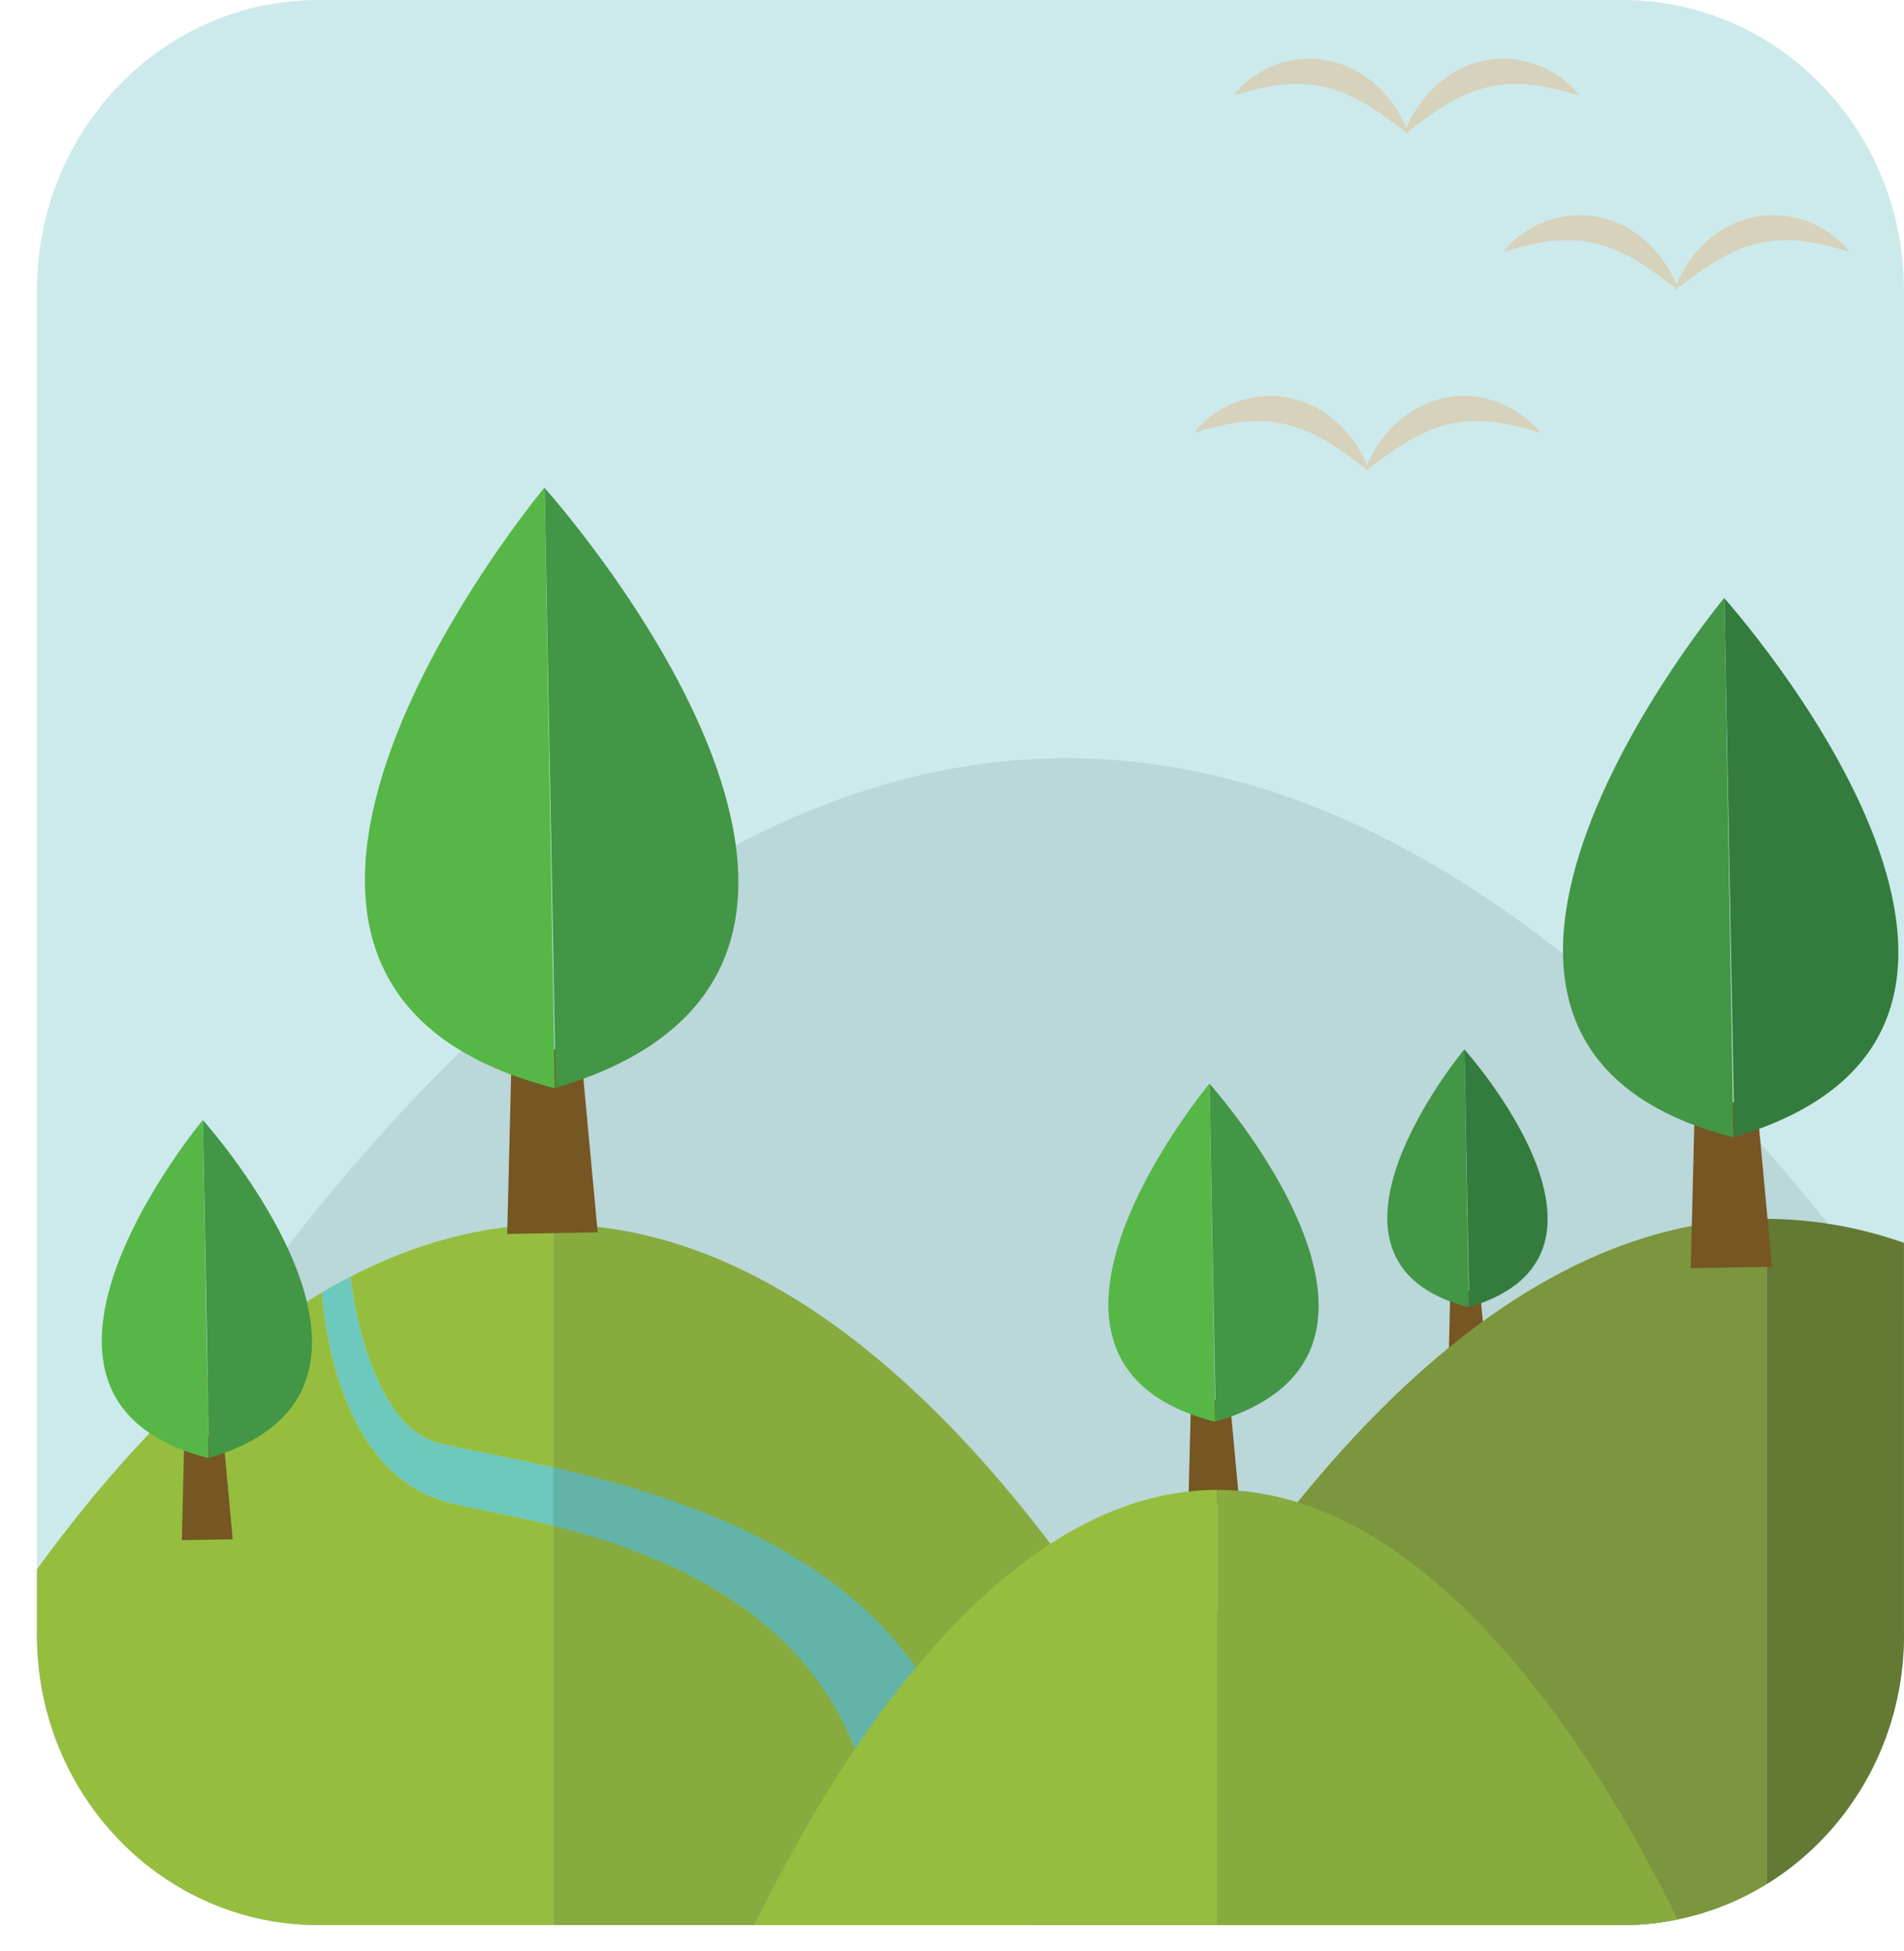 <svg xmlns="http://www.w3.org/2000/svg" width="41" height="42" fill="none"><path fill="#CCEAEC" d="M34.941 0H6.853C3.508 0 .796 2.796.796 6.244v28.954c0 3.448 2.712 6.244 6.057 6.244h28.088c3.346 0 6.058-2.796 6.058-6.244V6.244C40.999 2.796 38.287 0 34.94 0Z"/><path fill="#BAD7D9" d="M6.853 41.442h28.088c3.346 0 6.058-2.795 6.058-6.244V28.5C36.72 22.55 30.482 16.323 22.97 16.323c-2.484 0-4.828.682-7.009 1.809q-.495.257-.983.544C8.415 22.55 3.443 30.314.796 35.087v.11c0 3.45 2.711 6.245 6.057 6.245"/><path fill="#87AB3F" d="M11.912 26.358v15.084h15.735a6 6 0 0 1-.717-1.098c-.937-1.837-6.739-13.985-15.018-13.985z"/><path fill="#95BE3E" d="M9.44 31.065c.23.06.55.124.92.199.43.088.96.191 1.552.324v-5.23c-1.548 0-3.008.425-4.367 1.126.039.35.42 3.2 1.896 3.58z"/><path fill="#63B4A8" d="M11.912 31.59v1.256c2.836.719 6.655 2.33 6.963 7.02l2.119-.211c-.365-5.557-5.715-7.306-9.082-8.066Z"/><path fill="#6DC8BD" d="M10.36 31.264c-.37-.076-.69-.14-.92-.2-1.476-.38-1.856-3.23-1.896-3.58q-.31.16-.612.34c.072.932.48 3.942 2.728 4.521.264.068.6.137.987.215.384.079.812.17 1.263.285v-1.257c-.59-.133-1.12-.236-1.551-.324z"/><path fill="#765622" d="m26.688 32.355-1.097.02.055-2.25.837.02z"/><path fill="#429645" d="M26.046 23.332s5.194 5.778.134 7.271l-.134-7.27Z"/><path fill="#56B747" d="M26.046 23.326s-4.984 5.973.124 7.283z"/><path fill="#765622" d="m32.026 29.472-.836.014.04-1.715.639.016z"/><path fill="#347C3D" d="M31.535 22.593s3.96 4.406.103 5.545z"/><path fill="#429645" d="M31.535 22.587s-3.8 4.556.094 5.555z"/><path fill="#7B963C" d="M23.024 40.225a6 6 0 0 1-.817 1.217H34.94a5.9 5.9 0 0 0 3.101-.881V26.239c-8.28 0-14.081 12.148-15.018 13.986Z"/><path fill="#95BE3E" d="M10.647 32.56c-.388-.08-.724-.147-.987-.215-2.249-.579-2.656-3.59-2.728-4.52-2.427 1.431-4.503 3.715-6.136 5.958v1.415c0 3.449 2.711 6.244 6.057 6.244h5.059v-8.596a26 26 0 0 0-1.263-.284l-.002-.001Z"/><path fill="#647934" d="M40.999 35.198v-8.442a9 9 0 0 0-2.957-.517v14.322C39.812 39.47 41 37.477 41 35.198Z"/><path fill="#765622" d="m38.157 27.27-1.749.031.089-3.588 1.333.031.327 3.525Z"/><path fill="#347C3D" d="M37.132 12.881s8.284 9.215.216 11.596z"/><path fill="#429645" d="M37.132 12.87s-7.948 9.526.196 11.615z"/><path fill="#95BE3E" d="M26.216 32.074c-5.455 0-9.278 8.005-9.895 9.215a3 3 0 0 1-.084.151h9.978z"/><path fill="#87AB3F" d="M26.216 32.074v9.368h8.725a6 6 0 0 0 1.187-.121l-.016-.032c-.618-1.21-4.44-9.215-9.896-9.215"/><path fill="#765622" d="m5.011 33.137-1.095.019.054-2.25.837.02z"/><path fill="#429645" d="M4.37 24.114s5.193 5.777.134 7.27z"/><path fill="#56B747" d="M4.37 24.108s-4.984 5.973.123 7.283L4.37 24.11Z"/><path fill="#765622" d="m12.87 26.528-1.948.036.098-3.997 1.485.036z"/><path fill="#429645" d="M11.727 10.505s9.226 10.262.24 12.914z"/><path fill="#56B747" d="M11.727 10.493s-8.851 10.61.22 12.935z"/><path fill="#D6D2BB" d="M33.877 1.905a2 2 0 0 0-.409-.33 2.2 2.2 0 0 0-.7-.272l-.104-.018-.107-.011c-.072-.01-.146-.008-.22-.01-.149.006-.3.02-.449.06-.075.015-.146.042-.218.064-.072.024-.139.057-.207.087a2.3 2.3 0 0 0-.37.227c-.054.044-.11.085-.159.13l-.139.137a3 3 0 0 0-.224.275l-.088.129-.07.122a2 2 0 0 0-.101.205l-.026.065-.026-.065a2 2 0 0 0-.101-.205l-.07-.122-.088-.13c-.06-.09-.14-.179-.224-.274q-.066-.067-.14-.137-.077-.066-.159-.13a2.4 2.4 0 0 0-.37-.227c-.068-.03-.135-.063-.207-.087-.073-.022-.143-.049-.218-.065a2 2 0 0 0-.449-.058c-.074 0-.148 0-.22.009q-.054.007-.107.01l-.104.02a2.1 2.1 0 0 0-.7.272 2 2 0 0 0-.409.33 1 1 0 0 0-.125.155l.05-.016q.047-.016.135-.042a5 5 0 0 1 .773-.168q.161-.022.334-.027c.114-.005.23.004.348.012.058.01.117.013.175.025l.088.015.086.021c.116.025.228.067.34.105l.164.07.158.078.152.082.145.088q.069.044.135.089l.066.042.06.045.118.083.104.078c.067.05.128.092.175.13q.05.039.087.064l-.018.05.045-.031.045.032s-.005-.02-.018-.051q.036-.025.086-.064.073-.056.175-.13l.106-.078.117-.083.061-.045.066-.042c.045-.028.087-.061.135-.09l.144-.087.152-.082.158-.077.163-.07c.113-.04.225-.082.34-.106l.087-.021.088-.015c.058-.012.117-.016.175-.025.117-.008.233-.017.348-.012a4 4 0 0 1 .64.077c.19.039.352.084.467.118q.088.026.135.042l.05.016s-.04-.063-.126-.156zM39.69 5.27a2 2 0 0 0-.408-.328 2.2 2.2 0 0 0-.7-.272l-.104-.019q-.053-.006-.107-.01c-.072-.01-.146-.008-.22-.01-.149.006-.3.02-.45.059-.074.016-.145.042-.217.065-.07.024-.14.057-.207.086a2.4 2.4 0 0 0-.37.227c-.054.044-.11.085-.159.13l-.139.137a2.4 2.4 0 0 0-.224.275l-.088.13a3 3 0 0 0-.17.326l-.027.065-.026-.065a2 2 0 0 0-.102-.205l-.07-.122-.087-.129c-.06-.091-.14-.179-.224-.275q-.067-.067-.14-.137-.076-.066-.158-.13a2.4 2.4 0 0 0-.37-.227c-.068-.03-.135-.062-.207-.086s-.143-.05-.218-.065a2 2 0 0 0-.448-.059c-.075 0-.149 0-.22.01l-.108.01-.104.019c-.276.053-.515.16-.7.272a2 2 0 0 0-.409.328 1 1 0 0 0-.125.156l.05-.016.135-.041c.114-.035.277-.08.467-.12q.144-.032.306-.05a3 3 0 0 1 .334-.027c.114-.005.23.004.348.012.058.008.117.013.175.025l.088.015.086.021c.116.025.228.066.34.105l.164.07.158.077.153.083q.072.045.144.087c.047.028.09.062.135.09l.066.042.06.045.119.082.104.079q.102.073.176.13l.086.064-.018.05s.017-.01.045-.032l.045.032-.018-.05.087-.064q.071-.057.175-.13l.104-.079.119-.082.06-.045q.033-.02.066-.043c.045-.027.088-.06.135-.089q.072-.042.145-.087l.152-.083.158-.077q.083-.034.164-.07c.112-.039.224-.081.34-.105l.087-.021.087-.015c.058-.012.117-.016.175-.025.118-.008.234-.017.349-.012q.172.004.333.026c.109.012.21.032.306.05.19.04.353.085.468.12q.088.026.135.042l.049.016s-.039-.063-.125-.156h-.01Zm-6.662 3.893a2 2 0 0 0-.41-.328 2.2 2.2 0 0 0-.699-.273l-.104-.018-.107-.011c-.072-.01-.146-.008-.22-.01-.149.006-.3.02-.45.06-.074.015-.145.042-.217.064-.072.024-.14.057-.207.087a2.4 2.4 0 0 0-.37.227q-.084.064-.159.13l-.14.137c-.083.094-.163.183-.223.275l-.088.129-.07.122a2 2 0 0 0-.101.205l-.026.065-.026-.065a2 2 0 0 0-.102-.205l-.07-.122-.087-.13c-.06-.09-.14-.178-.224-.274q-.067-.067-.14-.137-.076-.066-.158-.13a2.4 2.4 0 0 0-.37-.227c-.068-.03-.136-.063-.207-.087-.073-.022-.143-.049-.218-.065a2 2 0 0 0-.449-.058c-.074 0-.148 0-.22.009l-.107.01-.104.02a2.1 2.1 0 0 0-.7.272 2 2 0 0 0-.409.328 1 1 0 0 0-.125.155l.05-.016q.047-.015.135-.04a5 5 0 0 1 .773-.17q.161-.02.334-.026c.114-.006.23.004.348.012.058.008.117.013.175.025l.087.015.087.02c.116.026.228.067.34.106l.164.07.158.077.152.083.145.087c.047.028.09.061.135.09l.066.042.06.045.119.082.104.079q.102.072.176.13l.086.064-.018.05s.017-.01.045-.032l.045.032s-.005-.018-.018-.05l.086-.064q.072-.057.176-.13l.104-.079.119-.082.06-.045q.033-.02.066-.043l.135-.089.145-.087.152-.083.158-.077.164-.07c.112-.039.224-.081.34-.105l.087-.021.087-.015c.058-.012.117-.016.175-.025.118-.008.234-.018.348-.012a4 4 0 0 1 .64.077c.19.038.353.084.468.118q.087.025.135.041l.049.016s-.039-.062-.125-.155z"/></svg>